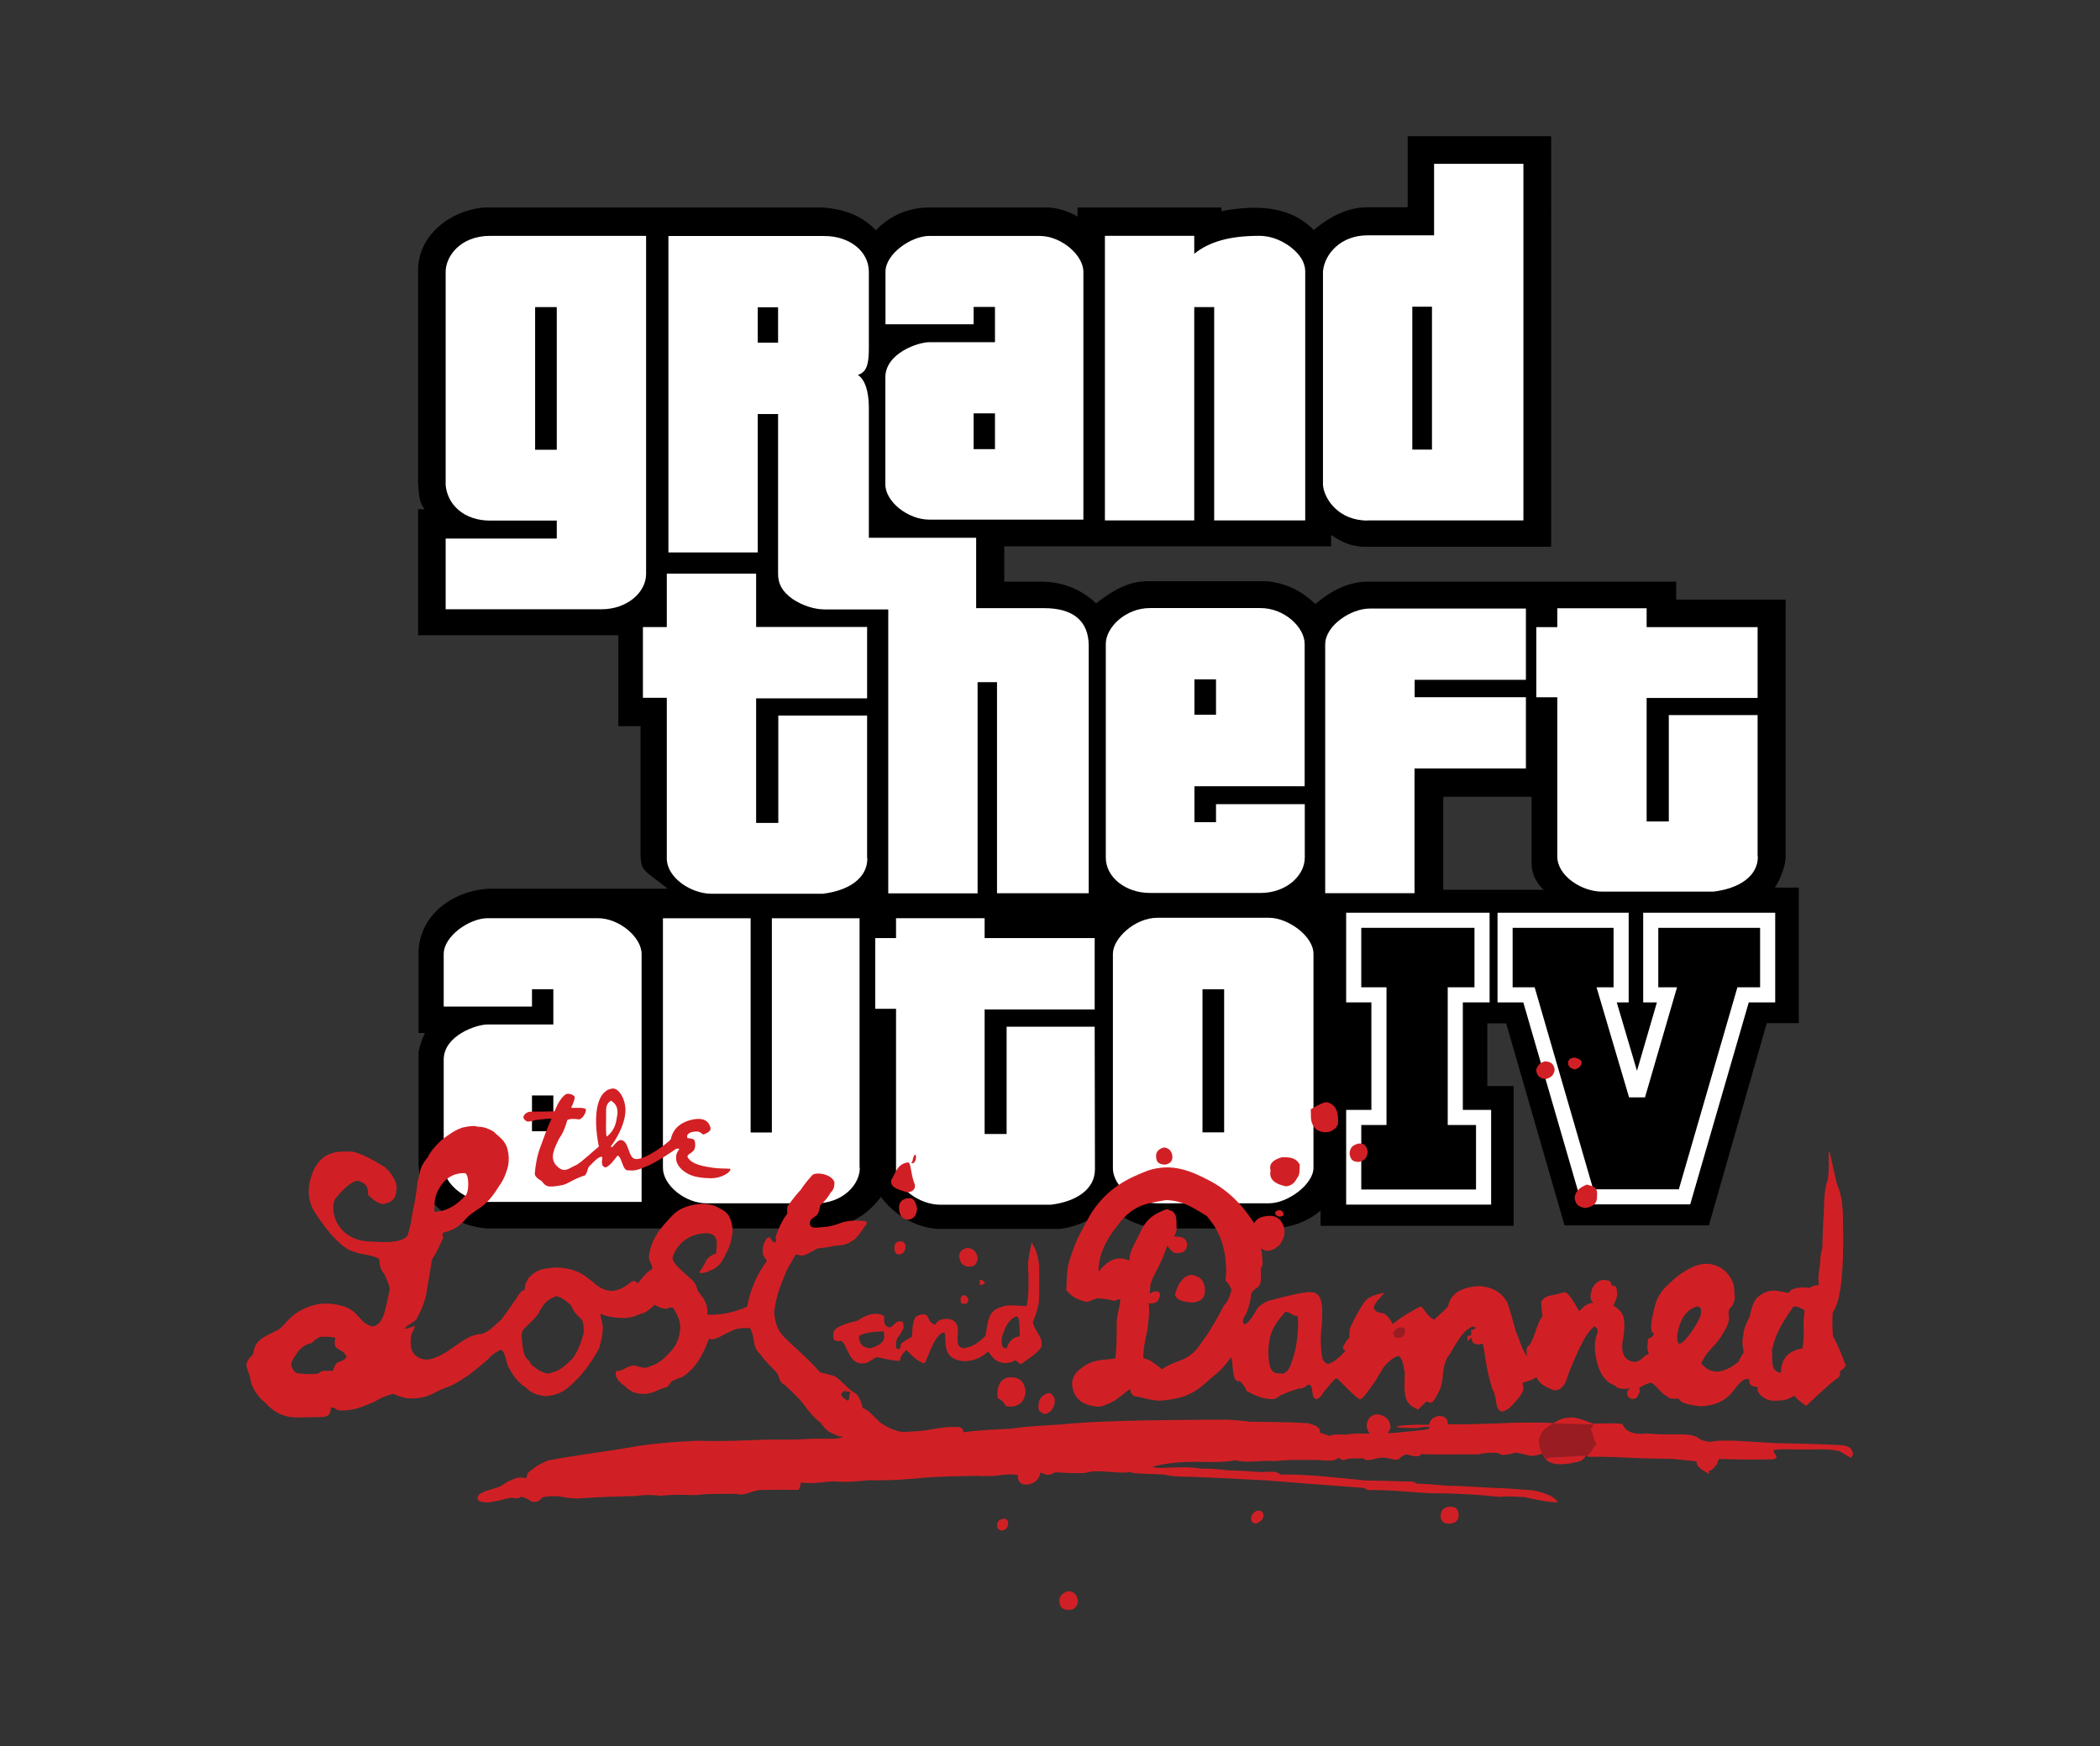 <?xml version="1.0" encoding="utf-8"?>
<!-- Generator: Adobe Illustrator 25.3.1, SVG Export Plug-In . SVG Version: 6.00 Build 0)  -->
<svg version="1.1" id="Layer_1" xmlns="http://www.w3.org/2000/svg" xmlns:xlink="http://www.w3.org/1999/xlink" x="0px" y="0px"
	 viewBox="0 0 957.3 796.1" style="enable-background:new 0 0 957.3 796.1;" xml:space="preserve">
<rect x="0" y="0" width="957.3" height="796.1" fill="#333333" stroke="none"/>
<style type="text/css">
	.st0{fill:#FFFFFF;}
	.st1{stroke:#FFFFFF;stroke-width:6.887;}
	.st2{fill:#D22025;}
	.st3{fill:#D12025;}
	.st4{fill:#981C21;}
</style>
<g>
	<path id="path3340_1_" d="M641.7,62.1v32.4h-18.1c-8.2,0-16.4,3.3-24.7,10.4c-10.1-10.5-24.9-11.9-42.1-8.6v-1.7h-65.6v4.2
		c-3.6-2.3-8-3.7-12.9-4.2h-55c-8.2,0.1-17,3-24,10.4c-7.2-7.5-15.5-9.6-24-10.4H224.5c-15.8-0.8-33.9,10.9-33.9,28.5v97.3
		c0.4,4,0.1,8.2,3,11.8h-3v57.4h91.3v41.5H292V390c0.3,7.2,1.1,6.3,12.4,15.2l-80.2,0c-14.4,0-32.1,9.5-33.4,27.9V471h2.9
		c-1.4,2.9-2.3,5.7-2.9,8.6v51.5c0.9,19.5,18.1,27.8,30.7,29h84.6v-4.5c4.8,2.5,9.5,4.2,13.9,4.5h54.7c13.2-0.9,21.2-6.8,26.9-14.4
		c5.5,7.7,15.1,13.8,25.5,14.6h56.1c9.3-1.2,16.1-5.2,21.8-10.4c9.6,7.7,15.9,9.2,22,10.2h53.7c9.6-0.7,16.2-3.8,21.3-8.1v6.9h88
		v-63.7h-12l0-28.6h8.6l26.6,92.1H779l26.4-92.2H820v-61.8l-17.4,0c3.5,10.1,11.4-7.6,11.4-13.8V273.4h-49.9v-8.2
		c-25.5,0-33.1,0-65.5,0h-74.7c-8.6-0.1-16.6,3.7-24.3,10.2c-5.4-5.1-11.8-9.3-22.1-10.4h-53c-6.3-0.1-13.2,0.9-24.8,10.1
		c-7.4-6.9-15.8-9.8-25-9.9h-16.9v-16.1h149v-5.2c5.7,3.9,9.3,5,14.4,5.4h85.9V62.1L641.7,62.1z M657.9,363.3h40.3v30.4
		c0,9.8,9.1,14.3,5.1,12h-45.4L657.9,363.3z"/>
	<g id="g4228_2_" transform="matrix(0.598,0,0,0.62,177.802,64.204)">
		<path id="path4230_2_" class="st0" d="M127.1,122.3h-16.5v104.9h16.5V122.3z M195.2,318.5c0,13.8-14.8,26-33.9,26H42.4v-52h84.7
			v-13.2H76.3c-19.4,0-32.4-11.2-33.9-26V96.3c0-11,10.8-26.4,33.9-26.4h118.9L195.2,318.5z"/>
	</g>
	<g id="g4236_2_" transform="matrix(0.598,0,0,0.62,178.342,63.344)">
		<path id="path4238_2_" class="st0" d="M294.9,123.8h-15.5v26h15.5V123.8z M330.2,346c-7.7,0-17.1-3-24.3-7.7
			c-8-5.5-11-11.2-11-18.4V202.3h-15.5v101.8h-68.1V71.4h118.9c18.9,0,33.9,11,33.9,26.4V154c0,18.7-4.7,19.2-16.5,21.5
			c3.4-6.3,16.5-3.6,16.5,22.3v95.5h81.8V346H330.2z"/>
	</g>
	<g id="g4260_2_" transform="matrix(0.598,0,0,0.62,-137.194,64.004)">
		<path id="path4262_2_" class="st0" d="M1155,279.5V122.6h-15.2v156.9h-68.1V70.2h68.1v13.2c11.3-8.8,26.8-13.2,49.4-13.2
			c7.7,0,15.1,2.3,22.3,7c7.7,5.2,12.9,11.7,12.9,19.4v182.9H1155z"/>
	</g>
	<g id="g4268_2_" transform="matrix(0.598,0,0,0.621,172.883,63.895)">
		<path id="path4270_2_" class="st0" d="M802.5,122.3h-15v104.9h15V122.3z M753.3,279.3c-22,0-32.9-15.7-33.9-26V96.3
			c1.3-12.9,13.7-26.4,33.9-26.4h50.8V17.4h68.1v261.8H753.3z"/>
	</g>
	<g id="g4276_2_" transform="matrix(0.598,0,0,0.62,551.297,63.774)">
		<path id="path4278_2_" class="st0" d="M-260.7,528.4c0,14.6-14.2,23.7-33.9,26h-85.1c-15.1,0-33.9-11.6-33.9-26V410.3h-18.2v-52
			h18.2V319h68.1v39.2h84.6v52.5h-84.6v91.6h16.9v-78.9h67.7V528.4z"/>
	</g>
	<g id="g4288_2_" transform="matrix(0.598,0,0,0.624,176.244,64.003)">
		<path id="path4290_2_" class="st0" d="M465.3,550.1V395.9h-14.8v154.3h-68.1V293.8H447v48h54.3c22.6,0,33.9,9.9,33.9,27.4v180.9
			H465.3z"/>
	</g>
	<g id="g4300_2_" transform="matrix(0.596,0,0,0.623,308.419,63.37)">
		<path id="path4302_2_" class="st0" d="M412.6,395.5h-16.5v25.9h16.5V395.5z M480.5,525.9c0,13.4-14.4,25.9-33.7,25.9H362
			c-18.3,0-33.7-11.3-33.7-25.9V369.6c0-12.4,15.4-26.3,33.7-26.3h84.7c18.1,0,33.7,14,33.7,26.3v104.1h-84.3V500h16.5v-13.2h67.9
			L480.5,525.9z"/>
	</g>
	<g id="g4312_2_" transform="matrix(0.598,0,0,0.62,173.242,63.759)">
		<path id="path4314_2_" class="st0" d="M788.6,462.3V554h-68.1V371.1c0-14,19.7-26.4,33.9-26.4h119.1v52.4h-84.8l0,12.8h84.8v52.4
			H788.6z"/>
	</g>
	<g id="g4324_2_" transform="matrix(0.598,0,0,0.615,1105.603,65.457)">
		<path id="path4326_2_" class="st0" d="M-508.8,528.6c0,14.6-14.2,23.7-33.9,26h-85.1c-15.1,0-33.9-11.6-33.9-26V410.5h-16v-52h16
			v-14h68.1v14h84.6V411h-84.6v91.6h16.9v-78.9h67.7V528.6z"/>
	</g>
	<g id="g4336_2_" transform="matrix(0.59,0,0,0.618,-100.4,498.683)">
		<path id="path4338_2_" class="st0" d="M597.7,1.3h-16.5v26.4h16.5V1.3z M546.9,79.8c-16.4,0-33.9-13.2-33.9-26v-78.9
			c0-17.9,25.3-26,33.9-26h50.8v-26h-16.5v12.8H513v-38.8c0-13.2,19.9-26.4,33.9-26.4H632c17,0,33.9,14.3,33.9,26.4V79.8H546.9z"/>
	</g>
	<g id="g4346_2_" transform="matrix(0.587,0,0,0.621,394.068,72.216)">
		<path id="path3100_2_" class="st0" d="M-3.6,741.2c0,12.7-13.8,26-33.9,26h-85.1c-16.7,0-33.9-13.3-33.9-26V557.9h68.1v157.3h16.5
			V557.9h68.1V741.2z"/>
	</g>
	<g id="g4354_2_" transform="matrix(0.593,0,0,0.62,687.888,267.442)">
		<path id="path4356_2_" class="st0" d="M-318.3,428.6c0,14.6-14.2,23.7-33.9,26h-85.1c-15.1,0-33.9-11.6-33.9-26V310.5h-16v-52h16
			v-14.6h68.1v14.6h84.6V311h-84.6v91.6h16.9v-78.9h67.7L-318.3,428.6z"/>
	</g>
	<g id="g4240_2_" transform="matrix(0.598,0,0,0.622,364.101,71.385)">
		<path id="path4242_2_" class="st0" d="M324.3,610.4h-16.5v104.9h16.5V610.4z M392.4,741.3c0,12-19.5,26-33.9,26h-85.1
			c-16.3,0-33.9-11.4-33.9-26V584.4c0-11.4,16.9-26.4,33.9-26.4h85.1c14.6,0,33.9,13.5,33.9,26.4V741.3z"/>
	</g>
	<g id="g3084_2_" transform="matrix(0.59,0,0,0.618,177.211,64.064)">
		<path id="path3086_2_" class="st0" d="M468.4,201.3h-16.5v26.4h16.5V201.3z M417.6,279.7c-16.4,0-33.9-13.2-33.9-26v-78.9
			c0-17.9,25.3-26,33.9-26h50.8v-26h-16.5v12.8h-68.1V96.8c0-13.2,19.9-26.4,33.9-26.4h85.1c17,0,33.9,14.3,33.9,26.4v182.9H417.6z"
			/>
	</g>
	<path id="path3350_1_" class="st1" d="M675.6,419.6v34h-12.2v55.9h12.9v36.3h-59.2v-36.3h11.5v-55.9h-11.5v-34L675.6,419.6z"/>
	<path id="path4120_1_" class="st1" d="M686.1,419.6v34H697l26.7,92.1h44.2l26.7-92.1h11.2v-34h-53.3v34h7.4l-12.6,43.3h-2.1
		l-12.8-43.3h6.6v-34L686.1,419.6z"/>
	<path id="path4122-1_1_" class="st2" d="M279.4,496.3c-0.2,0-0.4,0-0.6,0.1c-6.4,1-8.8,11.4-5.8,26.4c-3.4,2.7-7.1,6.4-10.1,8.3
		c-3.9,1.6-5.6,4.3-9.5,0.1c-2.9-3.5-0.6-7.8,1.5-12.1c1.8-2.5,2.7-4.9,3.7-8.4c1.2-0.7,3.3-0.6,5.5-0.3c1.3-0.5,2.1-1.6,2.7-3
		c0.2-0.8,0.7-1.6-0.3-2c-2-0.6-5.4,0-6.1-0.4c1.3-2.7,1.6-4,1.6-4.9c-0.4-0.9-3-1.9-4.2-1.1c-1.7,1.3-3.3,3.4-5,7.7
		c-3.3,0.1-6.6,0.2-9.8,0.1c-1.1,0.2-1.9-0.2-3.5,1c-1.1,1.1-1.3,2.1,0.1,3.1c1,1.2,3.6-0.2,5.4-0.3c2.5-0.3,5-0.6,6.4-0.5
		c-1.8,3.9-3.1,7.4-4.3,10.8c-1.2,3.4-2.5,6-3.3,13.9c-0.2,1.3,1,2.5,3.1,3.7c2.1,2.9,3.4,2.4,4.8,2.5c1.4-0.1,2.9-0.3,4.3-0.6
		c2.8-0.4,5.1-2.8,10.7-4.5c1.5-2.1,0.6-1.9,1.8-4c2.3-2.3,4.8-5.1,6.1-4.3c-0.2,2.1-0.8,4.3,1.6,4.7c2.5-1.3,3.7-3.5,5.3-5.4
		c2.1,0.4,2.2,7.3,5,6.7c3.9,0.5,6.2-1.1,9-2.1c3.9-1.8,8.2-4.6,12.6-7.6c0.5-0.3,1.1-0.2,1.6,0c-0.8,1.1-1.6,2.2-1.5,4.2
		c0,1.7,0.8,3.5,2.9,5.4c2.3,1.9,5.3,3.6,12.6,3.7c5.2,0.2,9.8-2.9,9.2-4.3c-2.7-0.2-4.8,0-8.2-0.5c-3-0.5-9.2-1.2-11.2-4.7
		c-0.5-0.9,0.7-1.5,1.7-2.2c0.8-0.8,1.8-1.1,1.7-3.9c0-3-2-2.3-3.5-2.7c-0.5-1-0.1-2,1.8-2.7c4.2-0.9,4,0.5,5.5,1.1
		c2-0.8,3.4-1.7,3.2-2.9c-0.7-3.4-3.5-5.5-10.2-3.4c-2.1,0.7-6.7,2.6-7.9,8.4c-0.5,1.1-12.1,10-16.3,9c-3.2-0.5-2.7-8.1-6.3-8.6
		c-2.3-0.2-4.5,4.9-4.7,2.8c2.2-2.8,6.3-9.6,6.6-15.8C285.4,501.9,282.5,496.3,279.4,496.3L279.4,496.3z M278.7,501.9
		c1.5,1.2,2.9,2.3,2.8,5.7c-0.6,3.5-0.6,7-4.7,10.5c-0.9,1-0.4-8.1-0.5-12.6C276.5,503.3,277.9,502,278.7,501.9z"/>
	<path id="path4127-7_1_" class="st3" d="M216.3,513.4c-1.5,0-3.2,0.2-5.4,0.7c-3.7,1.2-6.8,3.5-9.8,5.9c-2.4,2.3-4.7,4.7-6,7.5
		c-4.6,5.5-3.3,7.5-4.7,11c-0.5,5-1.3,9.7-2.3,14.1c-0.5,4.1-1.3,7.7-2.3,10.7c-2.3,3.3-9.7,3.3-15.9,2.8c-16.7,0.1-20-14.6-17-19.6
		c4.7-5.8,7.6-7.6,10-8.2c4.9,1.3,4.9,3.9,4.9,6.5c2.1,2.1,4.3,3.8,6.8,4.2c5.7-1.1,5.9-4,6.1-6.8c0.9-3.1-3.2-8.5-5.5-10.2
		c-4.9-3-9.8-5.8-14.5-6.9c-5.1-0.1-12.9-1-17.5,7.9c-2.7,6.1-3.8,12.3-0.1,19.1c5.1,7.9,10.4,14.7,16.2,17.9
		c6.8,2.8,9.3,1.6,13.6,4c0.3,2.2-0.1,4.1,2.4,7.1c0.8,1.9,1.7,3.5,2.4,6.5c-0.8,3.8-1.5,7.6-2.7,11.8c-1.1,2.5-2.1,5-5.3,5.4
		c-6.3-1.7-5.6-6.7-13.1-9.2c-6.6-1.9-11.2-1.5-16.1,0.3c-3.5,1.4-6.8,3.3-9.5,6.4c-1.9,2.2-2.8,2.9-3.9,3.9
		c-3.8,1.9-8.6,3.9-10,6.3c-1.3,1.9-1.3,3-1.9,5.4c-0.9,0.2-2.8,2.9-2.9,4.3c-0.1,1.2,1.6,4.5,2,7.4c0.7,3.6,3.6,7.5,6.1,9.5
		c5.4,5.8,9.6,7,14.6,7.2c4.1-0.1,7.8-0.1,11.4-0.2c2.3-0.1,4.3-0.5,4.3-3.5c0.1-0.4,0-1,1.5-0.8c1.1,0.6,1.4,1.5,3.9,1.3
		c6.3,0,10.5-2.4,14.4-3.9c2.7-1.7,5.6-2.9,8.8-3.7c3.2,1.5,5.7,2.1,7.8,2.1c8.3,0.2,10.9-3.1,15.9-4.8c4.8-1.6,7.4-3.8,10.6-5.8
		c7.9-6.2,7.8-6.3,8.8-7.2c1.9-2.3,3.8-3.3,5.6-4.3c2.7,0.2,2.3,5.8,4.3,8.7c2.5,4.6,5,6.9,7.5,8.5c3,3.1,5.9,3.4,8.8,3.9
		c7.5-0.6,10.2-3.7,13.3-6.6c5.3-5.1,9-11,11.4-15.7c1.2-4.5,1.9-8.5,1.2-10.9c-0.4-1.9-1.1-4.4-0.5-4.4c1.6,1,4.2,1.5,7.1,1.8
		c5.6,0.6,8.3-0.6,11-1.8c2.1-0.3,4.3-2.1,6.4-4.1c1.9,1.3,3.6,1.7,5.3,1.9c1.8-0.9,2.4-0.6,3.1-0.5c1.9,3.1,3.3,6.2,3.2,9.2
		c-0.3,4.7-1.8,7.7-3.8,10.1c-2.8,3.1-5.6,6-9.5,7.2c-0.9,0.3-1.6,0.9-3.5,0.8c-1.2-0.2-2.4-0.5-3.6-0.9c-3-0.7-6.3,3-8.7,2.3
		c-1.5,3,2.6,6.4,3.7,6.8c2.4,2.7,4.4,3.1,6.3,3.6c5.5,0.8,8.2-1.5,12-2.7c1.2,0,2.2-1.4,3.2-2.9c1.9-0.9,3.1-1.5,4.6-1.8
		c4.4-2.7,7.8-7.2,9.4-10.8c1-1.6,2-4.3,3-6.8c1.5,0.7,2.9-0.1,4.4-0.6c1.9-1.1,4.2-2.2,7-3.5c3-0.9,5-0.8,7.2-0.8
		c2.7,4.2,0.8,8.5,4.6,11.7c2.4,3.5,4.7,5.5,7.1,8c2.2,2.1,1.1,4.9,4.2,6.2c3.6,3.4,7.2,6.6,10.2,11c1.9,2.4,3.9,4.6,6.2,6.3
		c1.5,2.1,2.9,4.2,6.9,5.5c1.4,1,2.2,0.7,3.2,0.9c-0.1,0.2,1,0.3-3.8,0.9c-4,0-7.7-0.1-12.6,0.1c-6.2,0.5-12.4,0.2-18.7,0.3
		c-10.4,0.4-20.9,0.9-30.9,0.5c-11,0.5-21.6,1.3-31.3,3.1c-12.4,2.1-27.2,3.9-37.5,6c-2.6,1.4-4.8,2.2-6.6,3.9
		c-1.3,0.7-2,1.5-2.4,2.2c-0.1,0.6-0.3,1.3-0.6,1.9c-1.8-0.3-3.4-0.8-6.8,0.9c-2.3,0.7-3.6,2.3-5.6,3.1c-3.1,1.1-6.8,1.7-9.1,3.5
		c-1.1,1.7-0.9,3,2,3.4c2.8,0.5,5.4-0.5,8-0.9c2.3-0.7,4.6-1.4,6.9-0.8c1.2-0.1,1.8-0.4,2.4-0.8c1.7,0.5,3.3,1.1,4.6,2.2
		c3.2,0.7,4-0.7,5.1-1.9c4.6-0.9,4.9-0.3,7.2-0.5c4.9,1,8.3,1.2,11,0.9c8.2-0.6,16.2-0.8,24.2-1c3-0.4,6.2-0.7,11.5-0.1
		c8.1-0.8,10.8-0.3,15.9-0.3c7.7-0.9,12.5-0.4,18.7-0.6c3.4,1.2,6.3-1.2,10.3-1.7c4.5-0.2,11-0.1,17.8-0.1c0.8-0.9,1.1-2,1.1-3.4
		c4.5,0.8,9.6-0.1,14.6-0.5c5.9,0.5,11.2,0.1,16.2-0.5c11.1,0.3,19.7-0.6,28.5-1.4c7.2-0.3,14.1-0.5,20.9-0.6c3.3,0.2,5.8,0.1,8.5,0
		c4.5-0.7,8-0.9,10.3-0.3c-0.1,3.1,1.4,4.5,4.3,4.3c2.9-0.5,4.4-1.6,5.1-3.1c0.6-0.8,0.7-1.5,0.9-2.3c0.5-0.3,2.1,1.3,4,0.9
		c0.8-0.2,1.6-0.3,2.6-1.1c16.1,0.9,13.8,0,16.9-0.4c6.6-0.4,13.3,1.1,17.1,0.3c2.7,0.9,10.5,0.8,15.9,1.1c3,0.9,6.7,1,10.6,1
		c12.5,0.4,24,1.1,35.9,1.7c14.8,1.2,29.6,2.3,44.3,3.4c0.6,0.3,1.1,0.3,1.7,1c14.7-0.2,22.4,1.7,35.9,1.5
		c8.5,0.3,16.8,0.7,24.2,1.6c3.4-0.4,7.5-0.1,11.5,0.1c5.3,1.2,10.6,2.3,15.3,2.4c-1.9-3.1-6.5-4.5-11.6-5.5c-6.5-0.5-13-1-19.9-1.2
		c-6.4-0.3-11.6-0.8-19.5-0.9c-6-0.6-10.2-0.9-13.4-0.9c-1-1-2.5-1.1-4.2-1c-6.4-0.2-12.6-0.4-19.4-0.5c-12.6-1.2-24.5-2.8-38.6-2.7
		c-1.5-1.8-5.4-1.2-8.7-1.1c-5.2-0.4-10.3-0.7-15.2-0.8c-4-0.6-8.1-0.8-12.3-0.8c-3.5-0.7-8.1-0.6-12.9-0.5
		c-6.5,0.4-8.5,0.1-9.2-0.4c9.2-2.2,15.4-2.2,21.7-2.2c5.8,0.2,11.5,0.2,16.2-0.7c5.3,1.4,10.9-0.1,18.2,0.4
		c6.2-0.8,13.2-0.5,20-0.5c4.2,0.5,7.5,0.5,8.7-1.1c0.6,0.4,1.1,0.9,2.4,1.2c2.5-1.3,6.1-0.6,9.1-0.9c0.7,1.2,2.5,0.8,4.3,0.5
		c5.4-1.7,6.8-0.2,9.8,0.1c2.8,0.4,2-1.4,5.4-2.4c2.8,0.7,5.8,1.7,6.9-0.2c1.5,0.4,15.7,0.2,25.9,0.2c2.6-0.6,5.3-1,9.4-0.5
		c0.9,0.9,2.1,0.9,3.4,0.6c2.4-0.2,3.1-0.6,4-0.9c4.9,0.8,5.2,1.1,6.7,1.5c1.8,0.1,3.6-0.3,5.6-1c1.3,2.6,3,4.9,8.5,4.8
		c1.8-0.1,3.5,0,6.1-0.8c3.9-0.4,4.7-1.9,5.4-3.4c0.5,0.4,0.9,1,2,0.8c6.1-0.1,14.9,0.3,23.5,0.7c4,0.1,8.9,0.2,14.2,0.3l10.7,1.1
		c-0.2,2.7,3,4.2,5.9,5.8c-0.2-0.4-0.3-0.9-0.3-1.5c1.8-0.1,2.6-2,3.8-3.1c0.2-0.8,0.3-1.5,0.9-2.3l12.4,0.3l11.8-0.1
		c3.5-0.4,1.2-2.2,0.5-3.7c0.3-0.9,2.1-0.8,3.6-0.9l13.6,0.1c5-0.2,9.6-0.1,13,0.8l5.1,3c1.8-1.7,0.6-2.8,0.2-4
		c-0.9-1.1-2.7-1.6-4.7-1.8l-11.7-0.5l-17.9-0.4l-18.6-1.1c-3.8,0-7.6-0.3-11.1,0.5c-5.8-0.4-6.4-2.9-7.3-2.5
		c-3.6-1.7-11.6-0.3-21.6-1.3c-7.3,0.7-9.9-1.3-11.3-4c0.5-0.9-7.4-0.6-13.6-0.5c-4.1-1.7-7.8-3-9.9-2.8c-2.3,0.2-4.1,0-8,2.6
		c-5.5-0.5-11.8-0.2-17.9-0.2c-9.9,0.4-19.8,0.8-30.3,0.7c-0.1-3.5-2.2-3.7-4.2-3.8c-2.3,0.5-4,1.6-4.3,4c-4.1-0.1-7.8,0-11.3,0.3
		c-3,0.2-3.1,0.3-3.7,0.7c1,0.5,5.6,0.5,9.8,0.5c2-0.5,3.8-0.6,5.3-0.5c0.5,1.2-2.6,1.4-5.6,1.7l-11.3,1.1h-2.2
		c1.7-1.9,1.5-3.2,1.1-4.3c-0.8-3.5-5.5-4.7-6.9-4.1c-2.3,0.7-3.5,2.4-3.7,5c0.1,1,0.2,1.9,1.4,3.7c-3.6,0-6.2-0.4-11.5,0.5
		c-2.6-0.3-4.9-0.3-6.8,0.5l-4.4-1.5c0.3-3-2.9-3.4-5.4-4.3c-4.7-0.2-8.6-0.5-14.9-0.5l-12-0.2c-3.9-0.5-7.9-1-13.9-0.9l-15.2,0.1
		l-17.1,0.2c-13.1,0.3-26.3,0.6-38.8,1.8c-7.9,0.6-15.8,0.8-23.5,2c-8.3,0.4-16.6,0.8-21.6,1.7c-0.4-1.8-1.1-2-1.7-2.4
		c-5.1-0.4-10.4,0.5-15.8,1.5c-3.1,0.3-6.2,0.6-10.4,0.7c-4.4-0.6-7.3-2.5-10.2-4.3c-2.9-2.9-6-6.3-7.9-6.5c-0.9-3.8-2.1-6.2-3.7-7
		c-3.9-2.4-7.5-7.4-9.9-7.9l-5.9-1.5c-4.9-5.8-10.8-10.6-16.2-15.9c-3.6-3.6-4.3-7.5-4.7-11.4c0.6-5.1,1.9-10.2,4.2-15.3
		c1.3-4,3.6-7.6,5.7-11.2c1.3,0.4,2.7,0.9,4.4,0.2c1.9-1,3.8-1.9,5.5-2.9c2.4-0.3,4.7-0.4,7.8-1.2c3.1-0.1,5.7-0.6,7.1-1.7
		c3.2-1.4,4.8-4.7,6.9-7.5c0.9-1,0.8-1.7-0.3-2.1c-3.5-0.2-6.9-0.4-10.4,0.7c-2.5,1-5.2,1.9-9.1,2.1c-2.3,0.3-4.5,0.5-5.1-0.5
		c-0.9-1.5-0.2-2.1,0.1-3c1.4-1,3-2.1,3.2-2.7c0.5-1.2,0.8-2.5,1.1-3.9c2.7-2.3,3.7-4,4.7-5.7c1.5-1.3,1.7-3,1.7-4.7
		c-1.5-4.1-9.1-4.7-10.2-3.1c-1.9,2.1-3.6,4.2-5.1,6.5c-1.7,1.8-3.7,4.3-6.1,7.6c-0.2,0.8-0.2,2-0.1,3.3c-2.2,3-4,6.6-5.3,10.7
		c0.1,1,0.4,2.2-0.1,2.4c-1.1,0-1.7-0.6-2-1.5c-0.9-1.6-1.9-0.6-3.1,1.7c-0.7,1.7-0.9,3.6-0.5,5.7l1.7,2.6c-4.6,6.2-7.6,13.2-9,20.9
		c-5.8,2.5-11.8,3.9-18.2,3.6c0.5-5.2-2-7.8-4.2-10.7c-0.7-2-1.2-4.1-3.6-5.9c-4.8-4.4-8.1-6.9-8-9.6c3.6-10.4,13.6-11.1,15.7-10.9
		c1.9,0.1,3.7,0.5,4.5,3.6c-0.1,2-0.2,3.8-0.3,5.6c-2.2,0.7-3.5,1.7-4.4,2.9c-0.7,1.7-1.9,3.7-3.4,5.8c2,0.8,4.5-0.7,6.9-1.7
		c3-1.9,4.2-4.4,5.3-6.9c1.8-2.9,2.7-6.5,3.1-10.5c-0.6-8-3.7-8.9-6.5-10.5c-3.1-1.7-6.6-2-10.1-1.5c-4.1,0.6-7.5,2-10.1,4.3
		c-2.5,2.6-5,5.2-7.1,8.1c-2,3.2-3.8,6.5-4.3,10.9c-0.4,3.1,1.9,4,1.4,6.3c-1.5,0.6-3.6,2.6-6.5,6.4c-1-0.9-1.6-1-2.2-1.1
		c-3.1,1.8-5,4.4-10.2,4.6c-5.4-0.7-7-3.5-10-5.5c-4.5-3.9-9.7-5.1-15.2-5.2c-4.1,0.5-8.2,0.2-12.3,4.9c-0.7,1.6-1.5,2.1-1.8,5.4
		c-1.6,0.1-2.7,2.2-3.9,4.2c-0.9,1-1.8,2.4-2.7,3.8c-1.5,2.1-2.8,3.9-4,5.5l-5.3,4.7c-1.1,0.7-2,1.3-3.8,1.9c-0.7-0.1-1.6,0-2.7,0.4
		c-6.6,1.3-13.7,10.5-22.1,11.2c-2.8-0.1-5.2-1.1-6.8-4c-0.7-2.4-0.9-5-0.1-8c0.9-1.1,1.1-2.3,1.5-3.4c-2.2,0.8-4.8,1.8-4.7,1.1
		c1.8-1.9,4.6-3.1,5.3-4c3.1-5.7,4.6-10.4,4.9-14.2c0.7-4,1.5-8.2,2.2-13.1c2.3-3.4,3.7-6.8,5.2-10.2c-0.5-0.7-0.4-1.3-0.2-2
		c6.3-1.7,7.1-3.3,9.2-4.9c2.5-3.3,5.3-4.8,8-6.7c4.1-2.9,6.4-6.5,8.6-10c1.9-2.6,3.1-5.6,3.9-8.8c0.5-2.6,0.4-4.9-0.1-7.1
		c-1-4.8-4-6.1-6.4-8.6c-2-1.1-4-2.3-7.5-2.3C216.7,513.4,216.5,513.4,216.3,513.4L216.3,513.4z M211.3,534.9c0.2,0,0.4,0,0.6,0
		c2,0.2,2.2,9.4-0.1,10.6c-3.8,4-8.1,6.9-13.8,7c0.1-3.2-0.2-6.4,1.9-10.1C203.3,535.9,208.4,534.9,211.3,534.9z M253.4,591
		c2.3,0.2,4.7,2.1,7.1,4.4c0.6,2.3,2.5,4.3,4.8,6.3c0.7,1.6,1,3.7,0.7,6.5c-1.3,4.4-2.8,8.6-5.3,11.6c-3.1,2.4-4.4,5.3-11.2,6.5
		c-4-1-5.5-2.7-7.6-4.4c-0.5-2.5-3.1-1.3-3.7-8.6c-0.3-3.2-0.9-4.7,0.3-7.1c3.3-3.2,7.2-6.8,7.2-8
		C247.4,595.6,248.6,592.8,253.4,591L253.4,591z M148.8,609.5c1.2,0,2.6,0.1,4.1,0.5c-0.7,3-0.2,3.8,0.4,4.4
		c1.6,1.3,3.8,1.9,4.7,4.2c-0.2,1-1.9,1.9-4.3,2.7c-0.6,0.6-1.3,1.5-1.9,3.7h-3.8c-1.1,0-2.1,0.5-3,1.3c-2.5,0.2-5,0.4-7.7,0
		c-3,0.2-3.7-1.7-4.6-3.6c0-1.7,1-3.5,2.5-5.4c1.2-2.3,3.2-3.5,5.3-4.6c1.9,0.3,3.4-2.9,6-3.2C147.3,609.5,148,609.5,148.8,609.5
		L148.8,609.5z M385,634.2c0.9,0.2,1.8,0.4,2.7,0.4c-0.8,1.8-0.5,3.8-1.1,4.1c-1.5-0.8-1.9-1.2-2.5-1.7
		C382.9,635.9,383.5,635,385,634.2z"/>
	<path id="path4141-4_1_" class="st4" d="M708.2,649c-6.8,3.2-8.2,7.9-5.1,13.8l1.8,2.6c0.8-1.4,5.2-0.8,8.1-1.1l10.4-0.7
		c2.2-0.9,2.7-4,4.4-5c-1.5-2.6-1.5-5-2.7-7.1c0.6-0.4,1-1.1,1.3-2L708.2,649z"/>
	<path id="path4143-0_1_" class="st3" d="M470.3,566.4c-0.7,4-1.9,8-1.6,11.7c0.3,6.6,0.3,12.7-0.7,17.4c-3.8,0-8.4-0.9-11.1,0.3
		c-3.3,0.8-5.9,2.7-6.7,7.7l-1,5.6c-2.7,2.8-5.7,5-9.7,5.6c-5.4-0.1-1.5-8.5-3.4-10.8c-0.7-1.6-2.2-2.5-4.6-2.6
		c-2.3,0.2-4.4,0.6-5,2.7c-4-0.9-2.8-4.8-5.2-4.7c-1.5-0.1-2.9,0.3-4,1.3c-1.7,3.3-1.2,6-1.6,8.9c-2,1.2-4.6,2.4-5,3.5
		c-0.2,0.8-0.3,1.8-0.5,2c-1.9,0.2-1.1-0.2-1.7-0.4c-0.5-5,1.8-5.3,2.6-7.6c0.7-0.9,1.2-2.1,0.4-4.3c-3.8-1.2-3.8,2.6-6.4,2.5
		c-2.7-1-1.9-3.3-2.1-5.2c-3.9-2-8-0.7-12.1,2.2c-4.3,1-11.7,2.8-11,6.4c-0.3,2,0.3,3.3,3.4,2.7c3,1.3,3.5,11,10.1,10.3
		c1.9,0.2,3.8-1.5,5.9-2.7c1.3-0.3,5.9,1.5,11,1.6c0.1-2.4,1.5-3.6,2.9-5c2.5,2.6,5,5.2,8,6.1c1.1,0.5,4.7-14.4,9.4-14
		c1.1,3.4-1.8,11.8,8.3,13c5.3,0.2,8.7-1.9,11.6-4.4c1.8,2.3,2.9,4.9,7.7,5.3c2.2-0.1,3.5-0.7,4.8-1.3c0.9,0.7,1.8,1.8,2.5,1.7
		c5.5-3.8,10.3-7.1,9.3-9.4c0.3-2.9-3.3-6.1-4-9.7c1.4-3.1,2.3-6.2,2.8-9.1c0.2-5.5,0.2-11.2,0.1-17
		C472.4,568.6,471.5,569.3,470.3,566.4L470.3,566.4z M463.3,600.2c1.9,0,1.3,5.6,1.6,9.1c-3.4,0.3-5,2.6-6.1,5.5
		c-2.9,0-2.2-3.9-2-5.4C458.1,605.4,459.6,601.6,463.3,600.2L463.3,600.2z M402.8,607c0.7,3.2,0.7,5.8-6.2,7.8
		c-4.7-0.7-4.7-3.1-5.1-5.5C393.5,607.5,398.9,607.2,402.8,607L402.8,607z"/>
	<path id="path4151-9_1_" class="st3" d="M408.9,571.8c3.3,0.8,4.2-2.6,3.8-4.2c-0.4-1.5-1.7-1.9-3.8-1.3
		C407.5,567,407.1,570.8,408.9,571.8z"/>
	<path id="path4153-4_1_" class="st3" d="M413.4,546.4c1.8-0.2,3.5-0.7,4.7,4.6c-0.3,2.2-0.7,4.3-3.6,5.1c-3.2,0.1-4.5-1.9-4.7-5.4
		C409.9,548.8,410.4,547.1,413.4,546.4L413.4,546.4z"/>
	<path id="path4155-8_1_" class="st3" d="M413.8,530c-5,0.8-5.5,5-7.5,8c-0.7,3.5,3.4,4.4,7,5.6c2.9,0.1,4.2-1.8,3.7-3.6
		C415.1,535.6,415.4,529.7,413.8,530z"/>
	<path id="path4157-8_1_" class="st3" d="M415.2,530.1c1.1,0.5,0.6-2.8,2-3.7c0.4,0.4,0.6,1.2,0.1,2.8
		C416.6,530.5,415.9,530.7,415.2,530.1L415.2,530.1z"/>
	<path id="path4159-2_1_" class="st3" d="M440.6,569c3.1,0,4.5,1.8,5.1,4.4c-0.2,2.5-1.1,4.4-4.6,4.1c-3.3-0.6-3.4-2.7-3.9-4.6
		C437.4,570.3,438.9,569.6,440.6,569L440.6,569z"/>
	<path id="path4161-4_1_" class="st3" d="M446.5,583.6c0.9-0.2,1.7,0.2,2.4,1c0.1,0.9-0.8,1.1-1.8,1.3
		C446.2,586,446.9,584.5,446.5,583.6z"/>
	<path id="path4163-5_1_" class="st3" d="M439.1,590.5c1,0.2,1.9,0.4,2.3,2c0,1.1-0.4,2-1.8,2c-2,0-1.5-1-1.7-1.7
		C437.7,591.5,438.4,590.9,439.1,590.5z"/>
	<path id="path4165-5_1_" class="st3" d="M478.9,635.3c1.7,1.4,2.7,3.1,1.3,6.2c-0.8,1.7-2,3.1-4.2,3.2c-3.7-1.5-2.5-3.5-2.4-5.4
		C474.3,636.2,477.8,634.7,478.9,635.3L478.9,635.3z"/>
	<path id="path4167-1_1_" class="st3" d="M461,628c-3.5-0.3-7,2.5-6.2,9.5c1.6,0.8,2.8,1.6,3.6,3.5c1.1,0.4,2.6,0.5,4.3,0.1
		c3.5-1.1,4.5-3.6,4.8-6.5C467.1,630.3,465.1,628,461,628L461,628z"/>
	<path id="path4169-7_1_" class="st3" d="M458.2,692.4c1.1,0.6,1.9,1.5,1,3.9c-0.6,1-1.6,1.7-3,1.5c-1.9-0.8-1.7-1.9-1.6-3
		C455,692.7,456.7,692.7,458.2,692.4L458.2,692.4z"/>
	<path id="path4173-1_1_" class="st3" d="M487,725.5c2.7,0.1,4.1,1.7,4.4,4.7c-0.1,1.1-0.9,3.8-3.9,3.8c-3.1,0.2-4.5-1.3-4.6-4.1
		C483,727.6,484.4,726.2,487,725.5z"/>
	<path id="path4175-5_1_" class="st3" d="M573.6,688.7c1.5,0,2.3,0.9,2.4,2.5c-0.3,1.3-1.1,2.7-3.3,3.4c-1.2,0.1-2.4-0.6-2.4-2.4
		C570.6,690.5,571.5,689.2,573.6,688.7z"/>
	<path id="path4177-2_1_" class="st3" d="M660.7,687c2.1,0,4,0.2,4.3,3.8c-0.2,2.7-1.7,3.9-4.6,3.9c-2.9,0-3.6-1.6-3.7-3.6
		C656.9,688.5,658.3,687.2,660.7,687L660.7,687z"/>
	<path id="path4181-6_1_" class="st3" d="M833.6,525.3c0.1,4.3,0.2,8.6-0.4,12.6c-2.2,6.3-1.4,12-2,17.9c-0.2,4.4-0.4,8.7-0.5,13.4
		c-1.2,3.6-0.7,6.1-1.3,9.2c-0.7,3.9-0.5,5.9-0.2,7.5c-1.5,0.1-3,0.3-4.3,1.4c-3.5-0.7-5.1-0.2-6.9,0.3c-1.1,0.2-1.5,0.4-2.6,1.9
		c-4.2-0.5-8.7-2.9-14.3,2.1c-1.5,1.3-2.6,4.4-3.6,9c-1.5,2.7-2.7,5.5-2.8,8.4c-0.8,2.9-0.2,5.2,0.2,7.6c-0.8,1.4-1.4,2-2.4,4.3
		c-2.6,2.1-5.4,3.9-9.2,4.5c-4.4,0-6-1.9-7.8-3.7c1-2.3,2.5-4.7,4.7-7c3.5-3.3,4.9-6.2,6.7-9.2c0.8-1.9,1.6-3.8,1.2-5.5
		c-0.4-2,0-3.4,1.3-4.2c1.6-2.7,1.6-4.6,1.2-6.3c0.2-5.4-2.2-7.7-4.4-10.2c-4.3-3.3-9.3-4.3-15.4-1.2c-4.3,2.1-7.3,4.6-9.9,7.2
		c-3.8,3.2-6,7.1-6.9,11.8c-0.8,3.5-1.8,7-1,10.2l1,0.8c-0.3,0.8-0.9,1.7-2.7,2.4c-0.2,2.3-0.8,4.7,0.4,6.8
		c-2.8,0.9-3.3,3.4-6.7,3.7c-3.9-0.6-6-3.1-5.4-8.9c0.8-3.9,1.1-7.4,0.7-10.2c-0.3-3.7-2.6-5.1-4.9-6.7c1.3-2.3,2.3-4.7,1.6-7
		c0.1-2-1.3-1.8-2.4-2.2c-0.3-2.9-2.4-2-3.9-2.5c-3.9,1-5.3,3.8-5.7,7.5c0.4,1-0.3,2,1.6,3c-1.7,0.1-3.3,0.1-6.7,3.9
		c-2.3-4-4.7-8.6-6.8-8.7c-3.2,0.9-5.3,1.3-7.3,1.7c-2.6,1.1-3.7,2.5-3.1,4.1c-0.1,1.5,0.2,3.3,0.5,5.1c-2.9,3.4-4.2,12.7-6.9,13.9
		c-0.3,0.7-0.6,1.2-0.2,4.5c-2.6-3.6-3.4-7.8-5.2-11.7c-2.4-9.1-3.7-13.2-4.3-13.8c-2.5-4-6.5-6.3-12.5-6.6
		c-8.1,0.5-12.9,3.5-14,9.3c-1.7,1.7-3.6,3.6-6.3,6c-3.9-1.8-5-6.5-6.5-5.9c-3.9,2.1-7.8,4.1-12.4,7.9c-1.1-2-2.3-3.9-4.2-4.9
		c-2.2-0.2-3.9-0.7-4.4-2.5c-0.1-1.9,2.9-4.5,4.8-6.9c-2.2,0.6-3.6,0.4-7.1,2.4c-1.5,0.8-3.8,3.7-8.5,13.5c-0.4,1.7-0.4,3.1-0.3,4.5
		c-2.2,2.2-2.3,3.2-3.1,4.7c0.3,0.8,0.8,1.1,1.3,1.4c-2.4,2.5-4.8,5.1-8.2,6.1c-2.9-1.7-2.4-3.4-2.8-5.2c-0.3-3.1-0.4-6.2-0.2-9.3
		c0.3-2.5,0.5-4.9,0.5-6.7c0.3-6.1-0.4-10.7-3.8-11.5c-2.2-0.3-3.6-0.1-4.9,0.1c-3.9,0.8-6.4,1.2-15.7,3.7c-2.5,1-3.4,1.9-4.7,2.9
		c-1.9,3-3.7,6.5-6,7.9c-1.3-0.7-1.2-1.8-0.7-2.9c2.3-3.7,2.7-6.5,3.3-9.5c-0.1-2,1.1-3.4,3-4.4c1.7-1.7,1.6-3.2,1.6-4.7
		c0.2-1.9-0.7-3.5,0.8-5.9c-0.3-5.9-0.5-6.1-0.9-7.3c0.8,0.1,0.7,0.9,3.1,1.1c3.5-0.4,4.2-1.7,5.6-2.8c2.1-3,2.9-6,1.5-9
		c-1.7-4.1-5.1-4.8-9.4-3.7c-2.2,0.7-3.1,1.7-3.8,2.9c-5.2-8.2-11.9-15.2-21.3-19.9c-8-4.1-16.2-7.5-26.8-4.2
		c-9.5,3.6-18.7,8.1-26,19.3c-3.6,6.4-7.3,12.7-9.2,19.3c-2.4,5.5-2,10.8-2.3,16.1c2,2.2,4.1,4.2,9,5.2c1.6,0.4,3.2-1.6,5.9-1.5
		c3.7,0.2,5,0.7,7.1,1.1c0.7-0.3,1.4-0.6,2.2-0.7c1.5-0.6-1.7,7.5-1.2,12.2c-0.1,5.1,0,10.4-0.7,14.8c-4.6,0.7-9.1,0.2-13.9,3.3
		c-2.7,1.9-5.6,3.6-5.8,8.4c0.7,7.5,5.7,9.7,11.9,10.3c1.4-0.1,2.8-0.4,4-1.2c3.6-0.9,7.1-4.5,10.7-7c-0.2,1.3,0.4,2.4,1.7,3.4
		c4.1,0.5,8.4,2.2,12.1,2c3.7-0.2,7.1-0.9,10.2-1.8c7.3-2.5,10.6-6.8,15.2-10.5c2.7-2.1,4.6-4.7,6.6-7.3c0.9-0.4,0.4,5.7,1.8,9.7
		c0.6,0.6,1.1,1.5,2.3,0.9c1.3,1.3,2.4,2.8,3.1,4.6c3.4,1.9,6.9,3.5,10.8,3.7c2.3,0.3,3.3-0.7,4.4-1.6c2.4-1.1,5.2-2.2,8.5-3.2
		c2,0.3,3.2-1.1,4.7-1.9c2.6,1,0.4,5.9,3.4,6.8c1.7-0.7,2.4-1.8,3.1-3c2.7-3.3,5.6-7,5.9-6.5c0.7-0.5,6.7,6.9,10.6,9.5
		c1.3,0.2,3.5-3.1,5.5-5.8c1.6-2.1,3.5-5.4,5.3-8.5c2.5-3.1,4.8-4.9,6.9-5.5c1.9,0.7,2.4,4.4,3,7.8c-0.1,3.3-0.3,6.5,0.1,9.8
		c0.5,2.5,1.1,4.9,6,6.9c1.8-1.9,2.8-2.8,3.9-3.8c0.7,0.4,1.4,0.9,2.6,0.4c2.2-2.8,2.7-4.4,3.6-6.2c0.7-2.6,1.2-5,1.2-7.1
		c0.3-2.6,0.9-4.9,1.7-6.5c1.1-1.7,2.3-3.4,3.2-5.2c2.2-3.4,4.2-7.1,7.3-8.8c0.9-0.8,1.9-0.7,2.8-0.2c-0.3,0.6-1,1-2.3,1.1
		c0.4,1.4,0.2,1.7,0.1,2.4c-0.7,0.5-1.1,0.2-1.6,0.2v2.6c0.7-0.6,1.4-1.9,2-1.4c-0.2,2.3,1.3,2.5,2.8,2.9l1.9-0.5
		c0.7,0.7,1,4,1.4,6.6c0.7,5.1,1.9,9.9,3.3,14.4c0.9,1.1,1.5,4,1.9,7.3c1.7,4.6,3.8,2,5.7,1.2c3.9-3.9,6.2-6.9,6.4-8.6
		c0-1-0.1-2.1-0.3-3.1c5.4-1.4,4.7-1.8,6.3-2.5c1.1,2.7,3.7,4.3,6.8,5.5c1.4,0.8,2.8,0.6,4.2-0.3c2.7-2.1,3-5.3,4.1-8.1
		c3.6-8.4,7.1-17.2,11.4-20.3c1,0.8,2,1.6,1.1,3.7c-1.2,3-1.5,7,0.3,13.8c1.4,4.6,3.7,8.1,7.9,9.5c1,1.6,3.9,1.9,6.9,1.2
		c-1.7,1.1-2.3,4.2,1.1,5c1.3-0.1,2.4-0.6,2.7-2.2c0.7-0.7,0.7-1.7,0.3-2.9c1.3-0.7,1.9-1.3,5.3-2.4c2.1,0.5,4,4.4,7.5,6.3
		c1.1,1.4,3.2,1,5.2,1c1.2,2.3,5.4,2.9,9.8,3.5c6.8-0.2,11-2.5,14.1-5.7c2.5-3,4.8-7.1,8.1-6.8c0.5,1.5-0.4,3.4,4,3.7
		c0.1,1-0.4,1.4,0.9,3.2c3.8,3.8,6.2,3,8.8,3c4-0.2,5.3-1.3,7.1-2.2c2.1,2.5,3.7,3.4,5.4,4.6c5.8-5.5,11.4-10.8,14.8-13
		c0.7-1.1,0.9-2,0.3-2.6c1.2-0.7,2.2-1.6,2.9-2.8c-1.6-4.3-3.2-8.6-5.8-13.4c-0.4-3.6-0.3-7.1-0.2-10.7c2.3-3.4,2.9-7.2,3.6-11.1
		c0.8-6.2,1.2-12.4,1.2-18.6c0.1-5.1,0-10-0.1-14.9c-0.2-8-1.5-10.8-2.7-14C833.6,524,834.5,525.5,833.6,525.3L833.6,525.3z
		 M531.4,547.2c8,0.1,13.2,3.9,18.8,7.3c3.1,4.1,6.4,7.5,8.3,18.1c0.3,3.5,0.8,6.9,0.1,11.2c1.4,1.3,2.3,2.8,2.8,4.4
		c-0.8,2.5-1.4,5-3.5,7.1c-2.9,5.6-5.9,11-9.5,15.9c-2.4,3.5-4.6,7-10.6,9.2c-2.4,1-4.2,1.3-8,3.9c-2.9-2-5.7-4.8-8.6-4.9
		c-0.1-3.8,0.7-8.2,1.8-12.7c0.6-4.6,1.2-9.3,0.6-12.4c1.8,0,3.5,0,4.3-1.4c1.4-2.4,0.8-3.1,0.3-3.9c-1.1-0.3-2.3-0.4-4.1,0.9
		l0.2-2.8c0.1-3.4,2.8-7.2,4.5-10.9c1.2-2.5,2.3-5.3,3.3-8.3c1.3,1.7,2.3,3.8,5.1,3.4c2.5,0,3.8-1.4,4-3.9c-0.6-3.8-3.5-3.4-6.1-3.7
		c1.3-1.8,1.4-3.4,1.2-5c0.3-6.9-2.3-6.5-4.4-7.4c-4.7,1.7-9.3,3.9-12.2,10.8c-2,4.3-5.1,8.7-4.8,12.7c-5.9-2.7-10.2,0.2-14.1,5
		c-0.2-6.8,2.8-13.9,8.9-21.4C516.9,548.6,524.2,548.6,531.4,547.2L531.4,547.2z M818.1,595.7c1.6-0.1,3.1,0.9,4.6,1.8
		c-0.6,3.6-0.6,7.3-0.4,10.9c-0.1,1.9-0.2,3.7-0.6,6.4c-7.8,1.3-9.6,5.8-9.9,11.1c-5-0.5-3.7-6.2-4-10.4c1.8-8.6,5.8-13.9,9.6-19.6
		C817.6,595.7,817.9,595.7,818.1,595.7z M773.8,595.7c1.5,0,2.1,1.3,1.3,4.5c-1.6,4.2-7.9,13.3-9.8,12.4c-0.9-0.8-0.9-2.6-0.6-4.6
		c1.5-7.9,4.7-10.8,8.4-12.2C773.4,595.7,773.6,595.7,773.8,595.7L773.8,595.7z M585.9,598.1c2.2,0,3.1,2,5.7,1.9
		c0.4,4.2,0,9.1-0.9,14.6c-1.6,6.1-3.1,12.6-7.1,11.6c-4.7,0.4-5.3-4.1-5.4-9.3C578.2,606.3,582.3,602.6,585.9,598.1L585.9,598.1z"
		/>
	<path id="path4192-1_1_" class="st3" d="M543.8,593.9c-3.8-0.2-7.3-0.8-8.2-3.5c1.5-5.8,4.1-8.8,7.6-9.1c3.3,0.5,5.8,2,6.1,6.8
		C549.3,592.6,546.7,593.4,543.8,593.9z"/>
	<path id="path4203-2_1_" class="st3" d="M530.6,523.2c2.1,0.2,3.4,1.4,3.8,3.6c0.3,2.2-0.6,3.7-3.2,4.2c-3.6,0-4.2-1.8-4.2-4.1
		C527.1,525.1,528.2,523.8,530.6,523.2z"/>
	<path id="path4205-2_1_" class="st3" d="M584.2,527.7c4.5-0.3,6.8,0.6,8.3,3.3c-0.1,2.5,0.1,4.8-1.2,6.1c-1.2,2.5-3,3.7-5.2,3.8
		c-5.9-1.3-7.6-3.8-6.9-7.1C578.4,531,579.9,528.9,584.2,527.7L584.2,527.7z"/>
	<path id="path4207-1_1_" class="st3" d="M597.5,505.8c0.3,3.1-0.7,6.1,2.6,9.2c4.7,2.8,8.7,0.4,9.8-2.4c0.4-5.2-0.7-9.2-5.3-10.1
		C603.2,502.8,601.5,503.4,597.5,505.8L597.5,505.8z"/>
	<path id="path4209-6_1_" class="st3" d="M618.8,521.5c2.2-0.4,4.1,0.1,4.7,3.6c-0.3,1.9-0.5,3.8-4,4.7c-1.9-0.1-3.8-0.2-4.3-3.8
		C615.5,522.4,617.3,522.2,618.8,521.5L618.8,521.5z"/>
	<path id="path4211-8_1_" class="st3" d="M581.3,552.7c-0.3,1.6,1.9,2.7,3.8,1.5C585.4,552.1,583.2,550.8,581.3,552.7z"/>
	<path id="path4219-1_1_" class="st3" d="M722.5,550.8c-2.1-0.5-4.2-0.9-4.7-4.6c0.3-3.4,2.7-4.9,5.6-6.1c2.3,0.8,5.1,0.8,4.6,5.1
		C728.2,548.1,726.9,550.2,722.5,550.8z"/>
	<path id="path4223-9_1_" class="st3" d="M721,484c0.1,1.8-0.9,2.9-3,3.6c-1.8-0.3-3.1-1.1-3.2-3c0.2-1.8,1.4-2.2,2.8-2.4
		C718.8,482.5,719.9,482.5,721,484L721,484z"/>
	<path id="path4225-2_1_" class="st3" d="M704.4,483.9c2,0.2,3.9,0.7,4.3,3.8c-0.2,2.3-1.6,3.7-4.1,4.3c-3.1-0.3-4.2-2-4.3-4.2
		C700.9,485.4,702.5,484.4,704.4,483.9z"/>
	<path id="path3033_1_" class="st4" d="M638.4,605.2c1.3,0.2,2.8,0.3,1.9,3c-0.4,1-1.2,1.6-2.6,1.8c-2.5,0.2-2.3-1.2-2.6-2.3
		C635.8,606.2,637,605.5,638.4,605.2z"/>
</g>
</svg>
